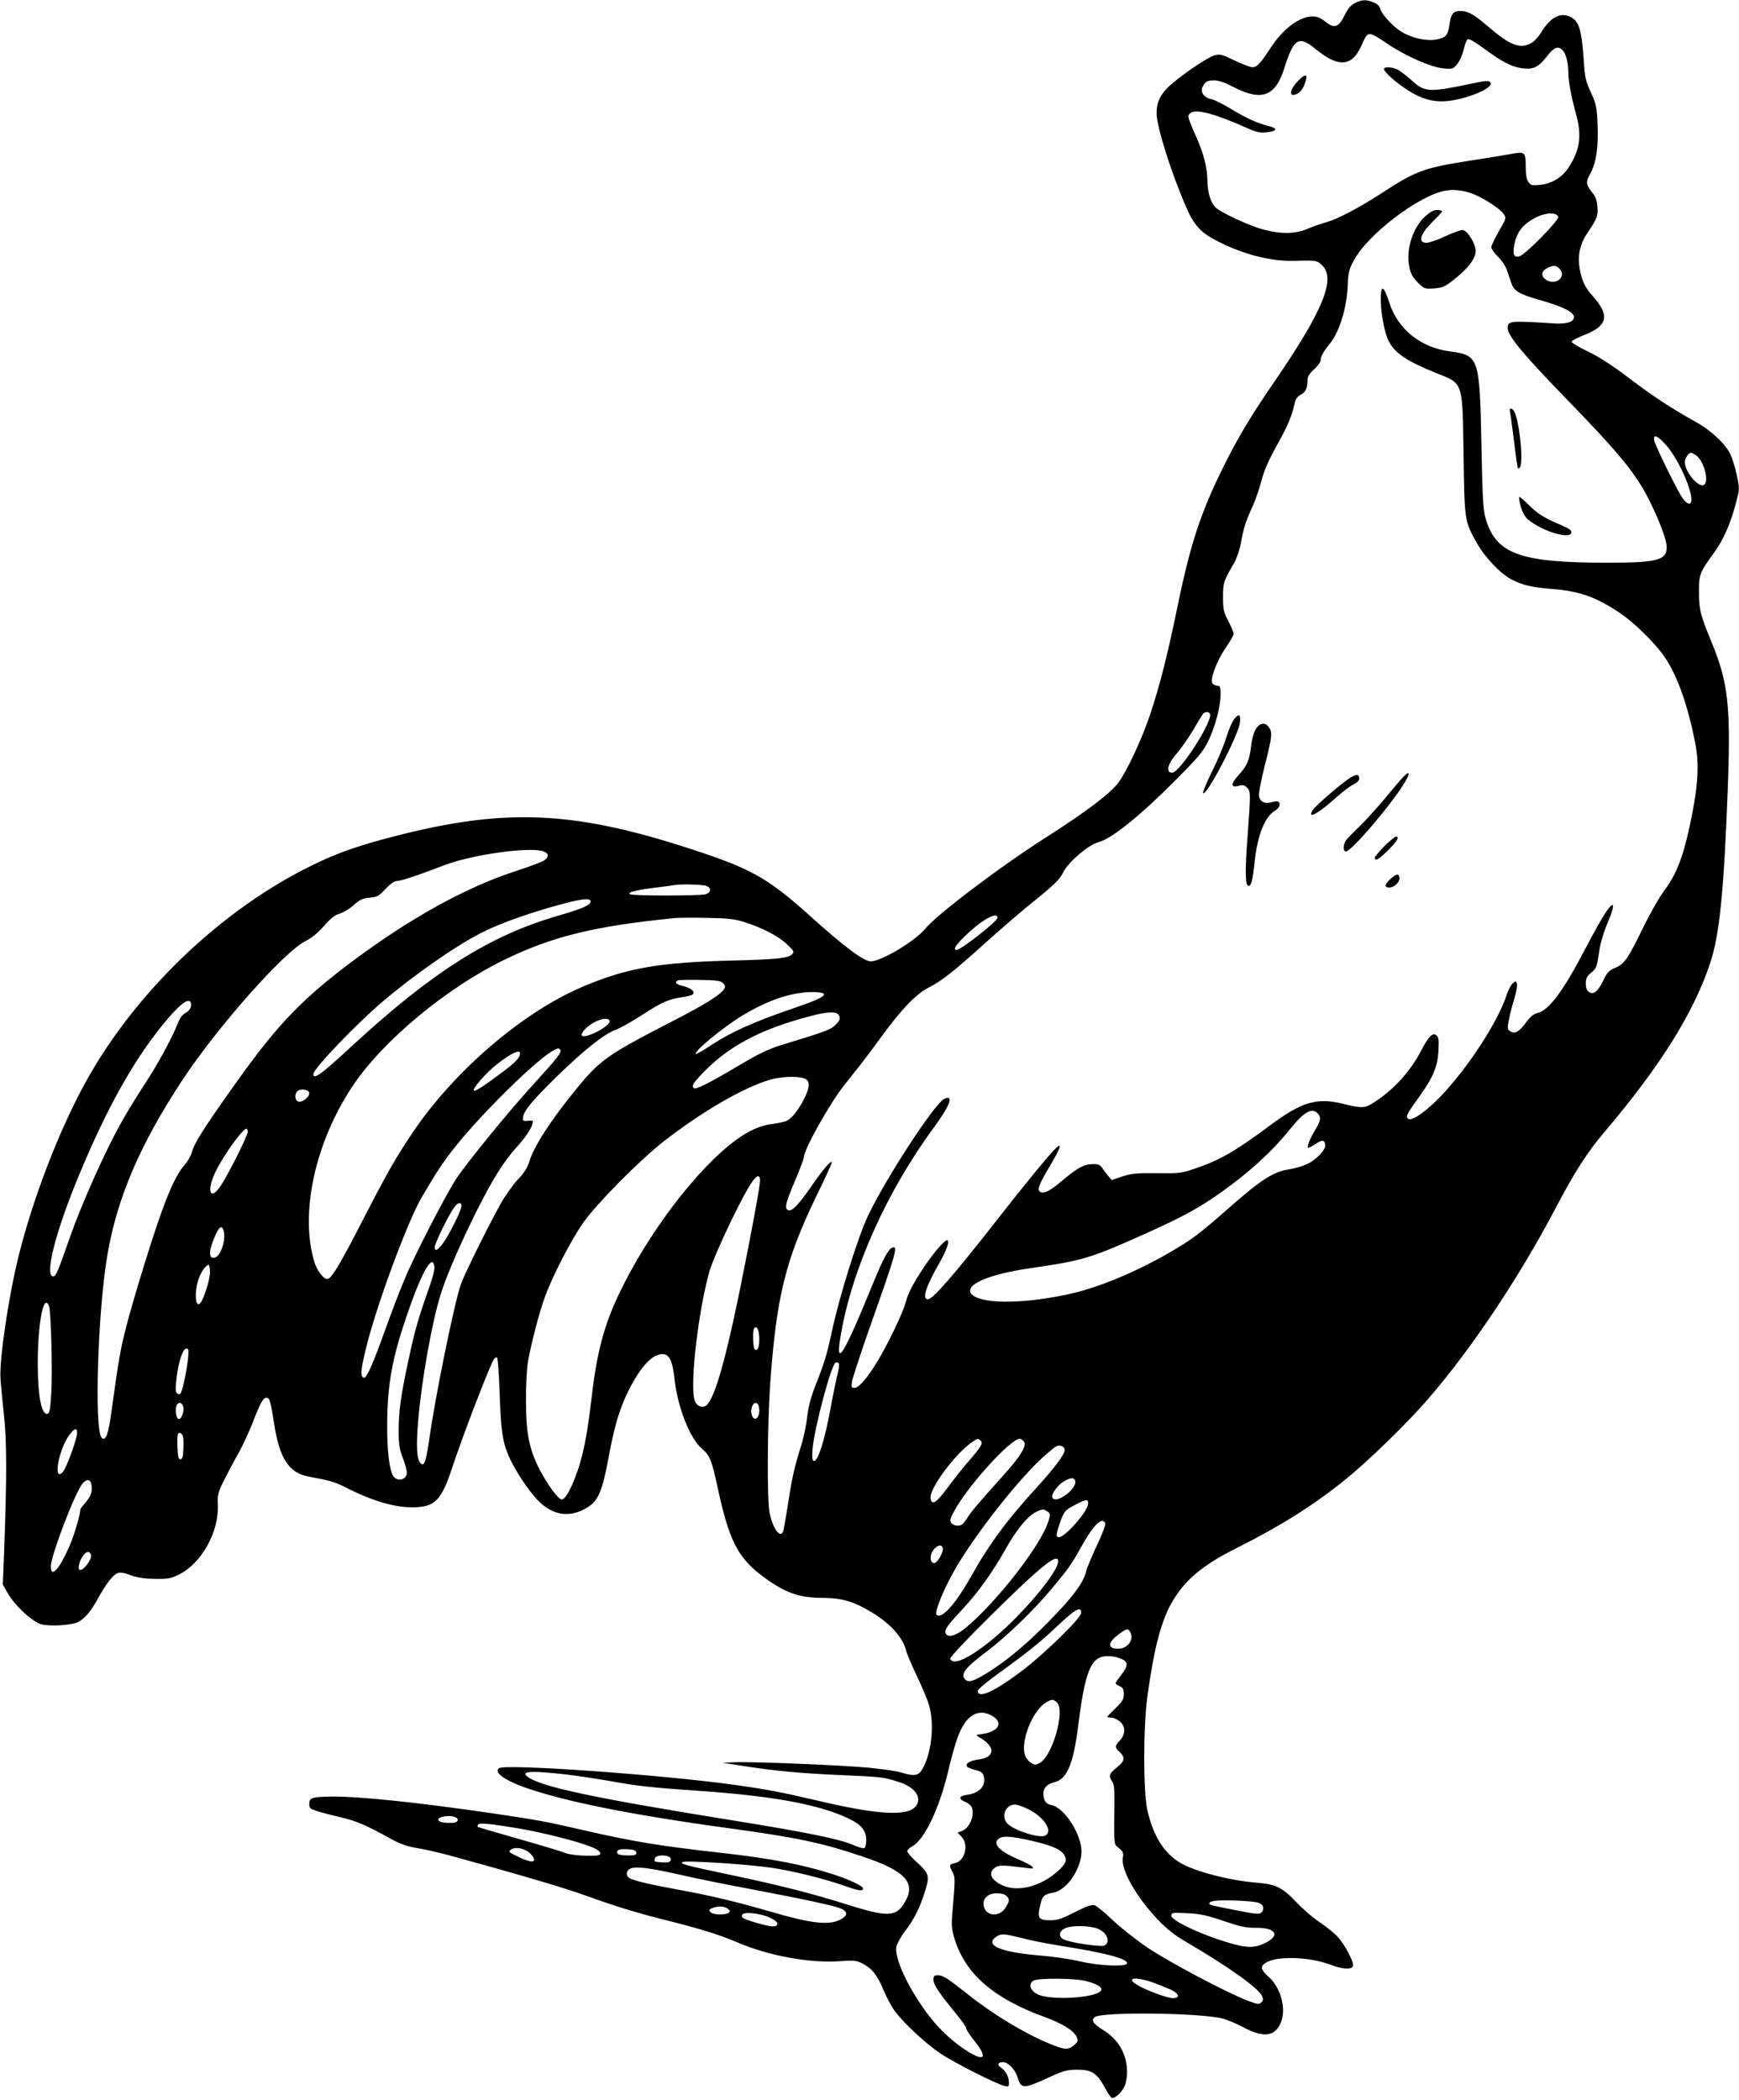 <?xml version="1.0" standalone="no"?>
<!DOCTYPE svg PUBLIC "-//W3C//DTD SVG 20010904//EN"
 "http://www.w3.org/TR/2001/REC-SVG-20010904/DTD/svg10.dtd">
<svg version="1.0" xmlns="http://www.w3.org/2000/svg"
 width="1060pt" height="1280pt" viewBox="0 0 1060 1280"
 preserveAspectRatio="xMidYMid meet">
<g transform="translate(0,1280) scale(0.1,-0.1)"
fill="#000000" stroke="none">
<path d="M8260 12782 c-26 -13 -43 -33 -65 -77 -37 -74 -62 -81 -119 -35 -27
21 -49 30 -75 30 -81 -1 -180 -75 -257 -193 -62 -95 -83 -117 -110 -117 -12 0
-61 19 -108 41 -81 39 -90 41 -125 31 -48 -15 -224 -136 -284 -197 -48 -48
-67 -92 -67 -156 0 -81 89 -363 182 -576 47 -108 90 -154 195 -206 158 -80
322 -121 467 -117 129 4 134 3 167 -29 82 -83 1 -279 -292 -706 -146 -213
-224 -343 -309 -515 -139 -279 -202 -468 -280 -845 -64 -310 -107 -480 -166
-660 -50 -153 -143 -353 -198 -427 -49 -65 -195 -176 -435 -329 -287 -183
-669 -472 -743 -562 -62 -75 -267 -197 -330 -197 -43 0 -162 89 -367 274 -241
217 -349 282 -637 380 -805 273 -1229 292 -1988 85 -82 -22 -195 -59 -250 -81
-605 -241 -1209 -786 -1544 -1394 -159 -288 -318 -699 -406 -1050 -63 -250
-121 -642 -113 -758 2 -34 12 -133 21 -221 18 -163 18 -382 0 -866 l-7 -167
29 -51 c39 -73 151 -177 206 -192 54 -14 185 -6 224 14 41 22 76 62 118 138
52 94 93 148 121 159 18 7 40 4 82 -12 42 -15 83 -21 148 -22 79 -1 97 2 145
26 137 67 244 258 238 423 -3 65 0 76 39 155 24 47 63 121 88 165 25 44 63
127 86 185 45 118 63 150 83 150 20 0 25 -19 47 -159 32 -210 90 -299 208
-321 138 -26 164 -33 247 -76 172 -86 323 -124 439 -109 93 11 133 60 190 235
62 189 235 640 257 667 6 7 14 11 18 8 4 -3 11 -94 15 -202 8 -238 17 -307 54
-394 36 -87 126 -222 186 -281 82 -81 177 -98 272 -50 90 47 112 95 158 347
14 75 37 173 52 218 54 174 154 336 227 371 73 34 102 0 117 -135 18 -175 94
-367 169 -431 47 -40 59 -71 95 -239 68 -315 121 -421 268 -533 136 -103 226
-136 370 -136 114 0 186 -20 289 -81 123 -72 203 -160 222 -244 4 -16 34 -87
67 -156 33 -70 67 -151 74 -180 32 -119 11 -295 -45 -386 -23 -38 -47 -41
-125 -18 -27 9 -117 22 -200 30 -170 16 -714 38 -820 33 l-70 -3 110 -17 c198
-32 371 -48 608 -58 250 -11 261 -12 352 -41 99 -31 145 -91 111 -144 -45 -68
-226 -60 -601 29 -220 51 -305 68 -505 96 -444 62 -1399 130 -1438 102 -34
-23 30 -72 153 -116 245 -87 655 -169 1255 -251 402 -55 558 -87 806 -171 262
-87 329 -160 260 -278 -54 -93 -104 -94 -369 -10 -194 61 -397 113 -682 173
-293 62 -324 70 -304 81 18 11 403 -14 542 -35 133 -20 315 -65 441 -109 95
-33 116 -36 116 -16 0 14 -84 53 -175 83 -189 61 -374 97 -680 132 -385 43
-541 69 -835 136 -233 54 -286 64 -555 104 -457 67 -819 105 -985 104 -127 -1
-145 -7 -145 -44 0 -28 5 -31 55 -47 30 -9 95 -26 143 -37 87 -20 151 -47 298
-129 56 -31 97 -46 162 -57 48 -8 135 -28 195 -44 433 -119 702 -198 845 -250
183 -66 301 -102 514 -155 185 -47 287 -79 403 -128 185 -79 431 -124 609
-113 96 7 111 5 147 -13 59 -30 91 -70 128 -160 19 -45 50 -103 70 -130 53
-73 191 -201 281 -261 80 -53 337 -184 388 -196 24 -6 27 -4 27 18 0 37 -19
74 -47 92 -27 18 -22 35 11 35 30 0 72 -42 87 -88 24 -77 34 -77 190 -6 92 42
112 48 174 48 88 1 121 -20 167 -105 17 -34 38 -63 45 -66 18 -7 62 34 79 74
8 18 14 54 14 81 0 111 -52 201 -150 261 -58 36 -71 58 -46 76 45 33 643 26
777 -9 31 -8 91 -33 133 -56 117 -61 183 -54 220 24 39 82 7 215 -69 284 -51
46 -55 65 -21 87 66 44 264 38 393 -10 75 -29 131 -32 140 -10 8 23 -50 134
-97 183 -22 23 -72 62 -109 87 -38 25 -100 79 -140 121 -84 89 -125 109 -241
118 -163 13 -375 68 -464 120 -100 59 -166 163 -202 321 -26 110 -26 511 0
695 39 286 82 453 146 567 78 139 186 231 400 338 263 132 460 255 655 412
138 110 388 353 512 498 268 310 559 748 780 1170 109 208 191 336 293 455
340 401 543 725 644 1029 58 174 84 440 108 1073 18 496 2 638 -99 883 -69
167 -77 200 -77 305 -1 107 4 120 91 240 59 81 101 177 134 303 23 86 23 88 6
169 -10 45 -27 103 -39 128 -31 65 -120 148 -213 199 -144 80 -256 153 -409
269 -99 75 -184 130 -248 160 -54 26 -98 52 -98 59 0 6 31 23 69 38 149 56
166 119 64 235 -52 58 -68 92 -83 166 -16 79 -1 154 43 219 63 94 68 107 64
163 -2 35 -11 62 -25 80 -46 57 -48 70 -20 121 37 65 52 162 46 301 -4 103 -9
125 -36 186 -41 91 -40 88 -51 241 -12 153 -28 203 -75 228 -64 34 -126 1
-186 -99 -13 -21 -37 -47 -54 -57 -66 -40 -130 -17 -254 90 -96 82 -131 103
-180 104 -43 1 -58 -18 -67 -83 -9 -65 -22 -80 -80 -91 -58 -11 -147 8 -210
46 -52 30 -122 106 -131 140 -4 17 -18 31 -41 40 -45 19 -69 18 -113 -3z m205
-254 c106 -71 261 -139 334 -145 54 -5 58 -4 83 26 15 17 32 56 39 86 7 30 17
60 24 65 8 6 39 -11 101 -56 113 -84 173 -114 239 -121 65 -7 94 9 148 78 39
51 64 60 91 34 21 -21 36 -79 36 -140 1 -56 16 -139 50 -264 32 -120 19 -206
-46 -308 -41 -64 -103 -102 -177 -110 -49 -5 -56 -3 -71 18 -11 16 -16 45 -16
89 0 93 -4 97 -87 82 -37 -7 -153 -26 -258 -42 -277 -44 -324 -61 -531 -196
-144 -93 -271 -160 -344 -180 -30 -8 -81 -26 -113 -40 -73 -30 -154 -32 -263
-4 -88 23 -269 107 -297 138 -29 31 -46 91 -47 157 -1 82 -22 167 -69 272 -52
117 -55 128 -36 143 33 28 144 -1 334 -85 68 -31 91 -36 128 -32 66 7 75 23
22 37 -76 19 -141 49 -234 105 -49 30 -104 58 -123 61 -44 9 -68 44 -51 76 17
32 28 38 72 38 25 0 65 -14 119 -42 170 -87 253 -55 307 118 56 178 88 199
185 119 74 -60 123 -85 167 -85 50 0 86 31 119 105 40 89 36 89 165 3z m528
-916 c68 -30 154 -88 173 -117 16 -25 15 -27 -30 -105 -25 -44 -46 -88 -46
-97 0 -10 18 -35 39 -56 22 -21 47 -57 55 -80 8 -23 20 -60 28 -82 17 -50 48
-68 178 -105 169 -48 231 -88 194 -124 -12 -13 -60 -21 -104 -18 -275 18 -290
17 -290 -28 0 -47 96 -162 367 -441 272 -280 377 -403 452 -528 64 -106 143
-293 149 -352 9 -93 -43 -109 -361 -109 -537 0 -681 54 -743 275 -14 49 -18
134 -24 445 -11 533 -15 544 -192 568 -177 23 -316 134 -368 293 -38 117 -56
119 -53 5 2 -81 25 -191 48 -236 38 -73 110 -122 290 -194 166 -67 159 -46
166 -496 6 -407 6 -406 80 -538 49 -89 146 -190 214 -225 70 -35 120 -47 245
-57 165 -13 262 -47 403 -139 95 -62 228 -192 287 -281 78 -116 142 -301 186
-535 20 -112 15 -228 -20 -409 -49 -253 -91 -368 -176 -481 -28 -38 -86 -140
-127 -225 -90 -185 -112 -216 -169 -240 -37 -16 -48 -28 -71 -76 -34 -69 -60
-90 -88 -70 -13 9 -19 26 -19 51 0 31 6 43 33 66 31 25 35 35 47 119 9 62 27
123 54 187 49 115 41 142 -16 56 -21 -32 -75 -128 -119 -213 -135 -259 -224
-380 -294 -395 -23 -5 -43 -22 -71 -60 -41 -56 -69 -70 -96 -50 -16 11 -16 19
-7 66 5 30 20 88 33 130 13 42 20 84 16 94 -6 17 -7 17 -26 0 -10 -9 -27 -40
-36 -69 -60 -183 -271 -496 -443 -659 -80 -75 -142 -112 -159 -95 -14 14 -6
29 69 133 84 117 112 183 117 280 4 66 1 83 -12 94 -24 20 -48 -6 -97 -100
-66 -126 -177 -245 -299 -318 -44 -26 -66 -26 -170 0 -162 41 -256 13 -450
-132 -210 -156 -303 -210 -450 -260 -91 -31 -101 -32 -239 -30 -125 1 -154 -2
-210 -20 l-65 -22 -20 24 c-12 14 -28 36 -37 49 -14 21 -24 25 -62 24 -52 -1
-92 -24 -194 -110 -62 -53 -102 -72 -122 -59 -21 12 -10 41 54 150 68 114 83
154 44 119 -36 -32 -196 -227 -369 -449 -254 -325 -385 -475 -414 -475 -37 0
-12 79 68 218 46 79 67 142 49 142 -18 0 -91 -87 -147 -173 -66 -101 -90 -149
-106 -207 -16 -62 -107 -251 -171 -357 -63 -104 -114 -163 -141 -163 -18 0
-20 4 -14 41 4 22 50 163 102 312 169 477 180 516 142 502 -23 -9 -56 -71
-114 -212 -182 -447 -236 -533 -199 -321 68 403 282 878 568 1266 98 134 123
202 63 174 -58 -26 -363 -494 -467 -717 -60 -127 -175 -496 -218 -700 -30
-139 -46 -193 -97 -321 -32 -82 -46 -135 -54 -203 -6 -50 -23 -133 -40 -184
-38 -120 -54 -193 -79 -359 -12 -75 -24 -143 -27 -152 -18 -46 -62 14 -83 112
-16 77 -14 537 4 792 38 527 93 750 281 1139 52 106 94 198 94 204 0 21 -51
-38 -120 -138 -81 -117 -122 -160 -144 -152 -26 10 -19 41 39 177 30 71 55
137 55 147 0 27 58 143 130 264 70 115 87 139 175 249 34 41 109 140 167 220
124 170 212 261 288 300 79 40 152 97 350 276 96 86 227 199 290 249 128 103
160 135 184 183 31 60 152 163 210 178 79 19 253 159 467 374 143 144 171 177
203 241 43 88 76 212 76 286 0 45 -3 53 -19 53 -10 0 -24 6 -30 14 -18 22 25
137 82 220 26 38 47 75 47 82 0 8 -15 43 -32 77 -29 55 -33 71 -33 147 0 89 3
98 69 211 15 27 33 80 41 125 15 86 28 125 73 224 16 36 39 103 51 149 15 61
42 122 96 220 68 122 90 176 109 263 4 17 18 34 35 42 29 16 41 40 41 90 0 20
11 39 40 65 22 20 40 45 40 54 0 24 16 53 56 102 59 73 104 219 109 357 3 76
8 96 37 150 84 159 398 398 559 426 54 10 124 0 182 -26z m505 -135 c4 -21
-202 -231 -236 -239 -36 -10 -44 13 -29 82 17 73 55 117 132 156 60 30 128 30
133 1z m6 -313 c50 -49 -22 -110 -82 -68 -30 21 -28 50 6 68 35 20 57 20 76 0z
m649 -1074 c94 -104 195 -360 143 -360 -8 0 -24 12 -36 28 -27 32 -166 315
-176 355 -10 43 18 34 69 -23z m186 -66 c49 -35 82 -166 45 -181 -35 -13 -113
81 -114 139 0 25 22 58 38 58 4 0 18 -7 31 -16z m-2964 -1574 c23 -38 -183
-360 -230 -360 -42 0 -28 54 30 120 24 27 67 89 96 137 28 48 56 94 61 101 12
14 34 16 43 2z m-4061 -840 c32 -12 33 -34 4 -54 -12 -9 -92 -39 -178 -67
-300 -98 -635 -283 -986 -544 -306 -228 -459 -386 -704 -729 -206 -290 -266
-382 -281 -441 -6 -22 -27 -57 -46 -79 -62 -69 -130 -235 -243 -603 -39 -125
-89 -295 -110 -378 -37 -144 -45 -192 -90 -514 -19 -145 -36 -189 -60 -165
-47 47 -24 773 35 1117 60 349 200 674 459 1067 211 319 620 782 749 844 36
18 74 49 111 91 41 47 68 68 97 76 22 7 61 30 85 52 37 33 55 41 97 45 46 4
57 10 97 54 31 32 54 48 71 48 23 0 129 35 284 95 171 66 529 116 609 85z
m991 -210 c33 -12 30 -41 -5 -51 -37 -10 -443 -10 -459 0 -19 12 32 25 159 41
52 6 102 13 110 15 37 7 171 4 195 -5z m-705 -95 c0 -22 -51 -44 -195 -86
-418 -120 -770 -343 -1261 -796 -187 -173 -234 -207 -234 -170 0 32 263 307
425 444 203 172 464 352 619 427 109 53 286 115 456 161 140 38 190 43 190 20z
m2480 -100 c0 -20 -222 -195 -249 -195 -24 0 -8 27 52 85 101 98 197 152 197
110z m-1545 -25 c109 -34 212 -87 262 -136 43 -41 46 -46 31 -61 -25 -24 -91
-31 -364 -38 -446 -11 -642 -45 -911 -159 -368 -156 -789 -517 -1042 -896
-100 -149 -151 -239 -291 -510 -141 -276 -194 -365 -220 -375 -23 -9 -67 46
-85 106 -88 299 7 730 237 1073 184 274 571 595 923 766 291 142 553 206 1040
254 22 2 110 3 195 1 126 -2 168 -7 225 -25z m-128 -373 c14 -13 15 -21 7 -35
-23 -37 -117 -95 -323 -201 -388 -200 -432 -231 -575 -405 -155 -189 -263
-355 -290 -447 -11 -37 -31 -68 -69 -108 -29 -31 -76 -97 -104 -146 -76 -136
-223 -433 -244 -494 -41 -118 -158 -693 -194 -954 -8 -59 -20 -117 -26 -128
-10 -19 -12 -20 -27 -6 -22 23 -26 105 -13 259 22 253 85 604 138 771 56 179
238 567 348 741 30 49 78 114 106 144 57 63 94 115 104 150 6 22 4 23 -27 20
-29 -3 -33 0 -30 20 4 41 56 103 208 252 168 163 286 257 359 284 28 10 97 49
155 87 124 80 164 98 244 110 32 4 63 12 69 18 16 16 -9 38 -58 50 -45 11 -57
24 -32 35 6 3 67 4 134 3 102 -2 125 -5 140 -20z m612 -63 c17 -15 -33 -39
-186 -91 -238 -82 -370 -141 -489 -218 -54 -36 -100 -62 -103 -60 -14 15 166
163 286 236 128 77 251 125 363 138 49 7 119 4 129 -5z m-3856 -56 c7 -24 -6
-49 -33 -63 -18 -9 -34 -31 -46 -62 -37 -94 -122 -250 -207 -379 -47 -72 -113
-180 -146 -241 -94 -169 -234 -483 -305 -685 -75 -215 -85 -238 -102 -238 -55
0 16 279 161 625 166 398 321 677 500 900 104 129 165 178 178 143z m3945 -70
c19 -19 14 -38 -18 -68 -29 -27 -55 -37 -327 -120 -78 -24 -138 -53 -253 -121
-201 -119 -270 -153 -282 -141 -14 14 -1 33 63 99 155 159 352 262 644 338
101 27 155 31 173 13z m-1393 -38 c9 -15 -33 -50 -92 -77 -66 -29 -93 -25 -69
9 38 54 142 98 161 68z m-300 -180 c9 -15 -18 -50 -165 -211 -146 -159 -418
-493 -472 -579 -69 -108 -259 -477 -312 -608 -31 -73 -83 -210 -117 -305 -77
-215 -115 -300 -131 -295 -23 8 -20 44 13 180 61 253 253 773 340 921 98 167
132 217 212 317 158 196 468 502 577 569 40 24 46 25 55 11z m-245 -21 c0 -24
-25 -52 -98 -107 -114 -86 -171 -124 -183 -120 -16 5 74 110 139 160 86 68
142 94 142 67z m1746 -160 c22 -18 17 -54 -15 -118 -33 -65 -73 -116 -104
-132 -11 -6 -51 -15 -88 -20 -75 -9 -144 -40 -226 -100 -235 -174 -532 -564
-708 -932 -92 -190 -138 -365 -169 -637 -20 -168 -33 -249 -57 -348 -34 -139
-95 -272 -125 -272 -20 0 -84 86 -132 177 -66 126 -86 226 -86 423 -1 94 5
197 12 240 21 116 68 297 102 390 47 132 163 355 237 460 83 116 337 373 484
489 236 185 500 338 659 381 80 22 190 21 216 -1z m-3031 -83 c0 -25 -46 -59
-68 -50 -20 7 -23 44 -5 62 20 20 73 11 73 -12z m6149 -125 c20 -22 16 -45
-19 -101 -27 -44 -49 -99 -43 -106 3 -3 23 7 44 21 42 29 58 28 62 -3 5 -30
-59 -96 -116 -120 -27 -12 -77 -26 -112 -31 -88 -14 -166 -64 -350 -226 -188
-165 -227 -195 -354 -270 -225 -132 -466 -231 -657 -269 -279 -57 -517 -53
-568 7 -45 55 104 120 362 157 317 46 364 60 696 209 237 107 329 157 465 254
171 121 311 249 421 386 85 106 133 132 169 92z m-6524 -111 c0 -22 -118 -258
-164 -327 -67 -101 -90 -30 -29 91 51 102 163 256 185 256 4 0 8 -9 8 -20z
m3122 -282 c5 -15 -10 -107 -73 -433 -123 -636 -201 -924 -260 -956 -26 -13
-57 5 -66 39 -28 100 24 545 92 785 15 50 70 178 129 300 115 236 164 309 178
265z m-1820 -174 c-5 -32 -77 -176 -111 -221 -34 -46 -51 -54 -51 -24 0 23 90
206 121 245 23 30 46 30 41 0z m-1448 -150 c13 -50 -17 -145 -50 -158 -39 -15
-45 26 -13 106 32 82 52 98 63 52z m1284 -217 c2 -14 -11 -66 -28 -114 -68
-191 -90 -265 -129 -448 -49 -228 -60 -309 -61 -437 0 -80 4 -109 25 -164 14
-36 25 -77 25 -89 0 -49 -65 -61 -87 -15 -21 44 -33 151 -33 290 0 235 25 392
97 613 101 311 180 461 191 364z m-1368 -32 c0 -45 -39 -168 -60 -189 -33 -33
-36 86 -4 162 16 39 42 72 56 72 4 0 8 -20 8 -45z m-981 -207 c12 -34 22 -405
13 -538 -6 -94 -10 -115 -23 -118 -37 -7 -59 111 -59 312 1 249 37 429 69 344z
m4329 -189 c2 -57 -8 -86 -27 -75 -12 8 -15 118 -4 130 16 16 28 -5 31 -55z
m-3482 -131 c-10 -87 -35 -201 -46 -212 -7 -7 -14 -6 -22 2 -9 9 -9 32 -1 100
13 99 38 172 60 172 13 0 14 -10 9 -62z m3960 -91 c-8 -31 -27 -121 -41 -199
-39 -214 -82 -347 -107 -332 -7 4 -9 30 -5 73 11 126 114 515 140 524 24 9 27
-10 13 -66z m-3988 -209 c3 -29 -13 -68 -28 -68 -14 0 -23 46 -16 76 9 34 40
28 44 -8z m3510 -9 c4 -42 -22 -74 -39 -48 -20 31 -6 92 20 87 10 -2 17 -15
19 -39z m-4158 -144 c0 -34 -65 -213 -86 -236 -64 -71 -27 137 40 226 32 41
46 44 46 10z m648 -89 c-2 -55 -6 -71 -18 -71 -12 0 -16 16 -18 69 -4 84 2
104 24 86 11 -10 14 -30 12 -84z m4860 42 c15 -15 3 -36 -72 -123 -34 -38 -92
-112 -130 -163 -69 -94 -97 -111 -104 -65 -9 59 154 277 258 346 29 20 33 20
48 5z m262 -4 c21 -24 -15 -85 -116 -198 -165 -184 -196 -221 -223 -261 -14
-22 -30 -43 -36 -47 -17 -13 -52 -9 -66 8 -11 14 -9 24 14 67 79 152 346 447
403 447 6 0 17 -7 24 -16z m234 -30 c9 -3 16 -14 16 -24 0 -24 -68 -115 -169
-225 -181 -198 -289 -343 -400 -541 -98 -174 -182 -267 -213 -236 -13 13 40
147 108 267 124 220 411 583 562 711 65 56 70 58 96 48z m79 -208 c18 -46
-113 -147 -138 -106 -10 17 24 68 62 95 42 28 68 32 76 11z m-5995 -30 c5 -42
-4 -67 -38 -106 -16 -19 -30 -37 -30 -40 -2 -35 -36 -152 -63 -216 -64 -149
-117 -208 -117 -132 0 65 144 442 192 504 26 32 52 28 56 -10z m6074 -115 c-5
-48 -140 -201 -177 -201 -20 0 -19 15 5 85 25 73 31 80 99 115 63 33 77 33 73
1z m-247 -45 c17 -12 18 -17 6 -57 -42 -142 -311 -490 -504 -651 -61 -50 -112
-64 -123 -33 -8 21 11 48 108 152 91 98 178 219 257 360 64 114 131 197 179
223 45 23 53 24 77 6z m352 -72 c3 -8 -19 -67 -50 -132 -30 -64 -61 -137 -67
-162 -16 -62 -62 -128 -166 -240 -163 -175 -307 -298 -446 -383 -78 -47 -105
-54 -125 -34 -31 30 1 72 122 163 125 93 292 254 405 389 104 125 120 147 180
255 73 133 130 189 147 144z m-991 -148 c9 -23 -34 -98 -54 -94 -25 5 -26 50
-2 81 23 29 48 35 56 13z m-5192 -42 c9 -24 -39 -93 -66 -94 -15 0 -8 45 12
78 21 35 44 42 54 16z m5896 -41 c0 -45 -106 -189 -250 -336 -191 -197 -387
-321 -408 -258 -3 8 97 115 249 265 302 299 409 385 409 329z m140 -315 c0
-31 -227 -252 -365 -356 -168 -126 -265 -169 -265 -118 0 8 57 56 128 107 166
120 251 188 337 269 130 123 165 144 165 98z m300 -118 c24 -45 -17 -100 -75
-100 -67 0 -64 39 7 90 48 35 54 36 68 10z m-50 -164 c37 -17 36 -42 -4 -93
-20 -26 -36 -49 -36 -53 0 -4 11 -12 25 -18 20 -9 25 -19 25 -49 0 -31 -8 -44
-50 -85 -27 -26 -50 -50 -50 -53 0 -3 11 -5 24 -5 14 0 37 -11 52 -23 36 -31
35 -79 0 -116 -32 -34 -32 -42 -1 -71 35 -33 31 -54 -14 -91 -50 -39 -55 -53
-33 -87 15 -23 17 -49 14 -204 -2 -150 0 -179 13 -190 43 -36 45 -40 39 -73
-13 -71 83 -240 216 -379 54 -56 101 -93 170 -133 250 -146 441 -281 462 -329
9 -20 8 -28 -4 -40 -13 -13 -22 -12 -83 11 -120 45 -470 230 -604 319 -73 49
-168 124 -218 171 -48 47 -99 88 -112 92 -17 4 -50 -7 -120 -43 -79 -40 -105
-49 -150 -49 -70 0 -79 13 -61 90 14 60 23 68 83 79 80 15 168 145 169 249 1
105 -104 268 -182 284 -35 6 -50 28 -50 71 0 35 23 57 69 69 77 20 115 114
145 359 34 271 67 372 129 400 34 15 93 11 137 -10z m-398 -263 c53 -48 -27
-329 -105 -369 -25 -14 -31 -14 -53 1 -14 9 -30 28 -35 43 -32 81 43 273 125
323 38 23 45 23 68 2z m-402 -78 c85 -44 48 -105 -70 -117 -24 -3 -23 -4 13
-26 87 -55 78 -115 -18 -127 -53 -7 -82 -25 -71 -43 3 -5 26 -15 51 -21 35 -9
46 -17 51 -36 15 -60 -23 -104 -99 -115 -52 -7 -58 -25 -13 -44 23 -10 37 -23
42 -40 13 -52 -19 -120 -63 -137 l-26 -10 24 -25 c46 -49 21 -148 -41 -161
-34 -6 -36 -12 -14 -55 17 -32 17 -38 -2 -260 -5 -62 -3 -89 14 -145 66 -215
237 -364 550 -478 111 -41 176 -81 195 -122 10 -23 8 -28 -16 -49 -37 -31 -56
-30 -153 10 -152 63 -344 179 -499 303 -124 98 -148 113 -180 113 -21 0 -25
-5 -25 -29 0 -29 32 -77 144 -214 31 -38 56 -74 56 -82 0 -8 23 -42 50 -76 87
-108 59 -131 -62 -50 -97 65 -182 151 -255 258 -106 154 -171 305 -159 368 4
18 29 64 58 101 57 77 86 138 119 244 26 87 22 101 -56 172 -30 27 -55 56 -55
64 0 7 12 20 28 28 76 39 168 232 223 466 16 69 41 158 56 199 46 130 120 179
203 136z m-2600 -360 c74 -9 196 -27 270 -40 175 -32 257 -41 535 -60 469 -32
753 -85 932 -172 74 -36 103 -73 103 -128 0 -24 -5 -47 -11 -50 -6 -4 -37 5
-69 19 -81 36 -278 76 -747 152 -841 135 -1167 205 -1240 266 -39 32 26 35
227 13z m2826 -212 c98 -48 155 -136 105 -162 -33 -18 -184 29 -228 71 -44 41
-16 118 43 118 14 0 50 -12 80 -27z m-3492 -49 c26 -10 19 -34 -11 -35 -47 -2
-78 2 -88 12 -22 21 57 39 99 23z m386 -69 c147 -25 354 -77 445 -113 61 -24
73 -51 23 -53 -80 -3 -156 4 -188 18 -19 8 -145 46 -279 84 -134 38 -246 71
-249 73 -2 3 -1 9 2 14 7 12 65 7 246 -23z m3134 -77 c113 -26 170 -50 191
-82 22 -34 13 -57 -42 -106 -108 -94 -251 -127 -343 -77 -60 31 -75 70 -40 99
26 21 44 21 195 2 45 -6 48 -5 35 9 -8 8 -44 27 -80 42 -107 45 -155 89 -130
120 23 27 72 26 214 -7z m-3077 -64 c12 -8 27 -23 33 -34 19 -35 -14 -35 -87
0 -64 30 -67 32 -48 46 22 16 66 11 102 -12z m661 -6 c3 -15 -5 -18 -52 -18
-30 0 -58 5 -61 10 -13 21 8 31 58 28 40 -2 53 -7 55 -20z m196 -24 c24 -9 19
-34 -6 -36 -29 -2 -72 2 -77 7 -2 2 -1 11 2 20 6 15 51 20 81 9z m78 -113 c95
-22 283 -60 418 -85 343 -65 530 -105 563 -123 37 -19 32 -43 -13 -65 -69 -35
-178 -22 -415 47 -208 61 -372 100 -563 135 -171 31 -275 55 -304 71 -25 14
-22 48 5 59 34 15 119 4 309 -39z m1982 -127 c21 -20 20 -32 -4 -71 -33 -55
-107 -57 -130 -4 -13 33 -3 62 28 80 26 16 89 13 106 -5z m1539 -43 c30 -12
36 -41 13 -61 -12 -9 -43 -6 -148 15 -73 14 -141 29 -150 31 -28 8 -21 22 15
27 54 8 240 0 270 -12z m-3237 -36 c16 -13 17 -16 4 -25 -23 -15 -96 -12 -110
5 -10 12 -8 16 11 24 36 14 73 13 95 -4z m259 -55 c31 -15 45 -28 43 -39 -5
-20 -37 -18 -133 10 -77 23 -91 31 -80 49 12 19 116 6 170 -20z m2765 -20
c104 -35 137 -42 197 -41 127 1 150 -52 41 -99 -66 -28 -118 -23 -266 26 -155
52 -292 121 -292 146 0 20 5 20 98 16 80 -4 119 -13 222 -48z m-770 -46 c58
-23 82 -82 42 -103 -20 -11 -213 18 -250 38 -30 16 -28 47 6 65 37 21 151 20
202 0z m-460 -58 c52 -14 156 -34 230 -46 274 -43 410 -78 410 -107 0 -23
-169 -17 -290 12 -58 14 -166 29 -240 35 -241 20 -342 63 -268 114 30 21 47
20 158 -8z m382 -260 c74 -17 114 -42 98 -61 -38 -46 -320 -60 -390 -19 -44
25 -52 65 -18 82 32 15 242 14 310 -2z m420 -12 c40 -15 90 -35 111 -45 46
-24 49 -49 7 -49 -34 0 -167 49 -217 80 -75 45 -13 54 99 14z"/>
<path d="M8436 12382 c-8 -13 71 -85 144 -131 123 -79 217 -88 377 -37 92 30
146 67 126 86 -9 10 -35 7 -115 -10 -257 -54 -283 -53 -363 20 -30 27 -68 56
-84 65 -33 16 -77 20 -85 7z"/>
<path d="M7906 12300 c-51 -56 -48 -98 4 -70 22 12 38 38 50 81 12 42 -10 37
-54 -11z"/>
<path d="M8686 11480 c-76 -70 -117 -203 -96 -306 9 -43 21 -65 52 -96 39 -39
42 -40 99 -36 51 4 66 10 115 49 90 69 139 133 139 179 0 43 -48 122 -78 128
-9 2 -57 -15 -105 -37 -49 -23 -101 -41 -116 -41 -57 0 -40 54 43 135 28 27
51 53 51 57 0 4 -14 8 -30 8 -22 0 -43 -12 -74 -40z"/>
<path d="M9204 10293 c2 -10 12 -79 21 -153 26 -208 25 -204 38 -191 25 25 0
279 -33 342 -13 24 -33 25 -26 2z"/>
<path d="M9260 9770 c0 -48 25 -113 53 -136 84 -71 256 -124 265 -81 3 13 -11
24 -55 43 -116 50 -149 70 -205 127 -32 31 -58 53 -58 47z"/>
<path d="M7521 8414 c-11 -14 -32 -63 -46 -109 -14 -46 -52 -138 -86 -205 -33
-67 -58 -127 -56 -133 13 -37 216 350 225 429 5 51 -6 57 -37 18z"/>
<path d="M7667 8372 c-22 -24 -33 -58 -42 -127 -9 -79 -25 -115 -75 -169 -49
-53 -49 -80 0 -66 25 7 35 5 51 -11 23 -23 23 -29 3 -304 -16 -212 -14 -295 7
-295 16 0 26 39 37 151 17 158 63 273 123 307 28 16 38 45 20 56 -4 3 -23 1
-41 -4 -40 -11 -67 1 -76 35 -3 14 11 92 35 187 46 181 48 204 25 236 -18 26
-45 28 -67 4z"/>
<path d="M8558 8069 c-13 -13 -67 -76 -119 -139 -53 -63 -125 -143 -161 -176
-36 -34 -71 -71 -77 -82 -15 -28 -14 -62 3 -62 34 0 286 296 361 425 31 52 27
68 -7 34z"/>
<path d="M8230 8059 c-50 -31 -208 -167 -227 -195 -41 -64 32 -24 144 77 37
33 83 68 102 77 23 11 36 24 36 36 0 28 -15 29 -55 5z"/>
<path d="M8438 7642 c-32 -33 -58 -64 -58 -70 0 -25 25 -10 82 46 56 57 71 82
46 82 -6 0 -37 -26 -70 -58z"/>
<path d="M8472 7439 c-33 -31 -34 -49 -4 -49 29 0 62 30 62 56 0 32 -18 30
-58 -7z"/>
</g>
</svg>
